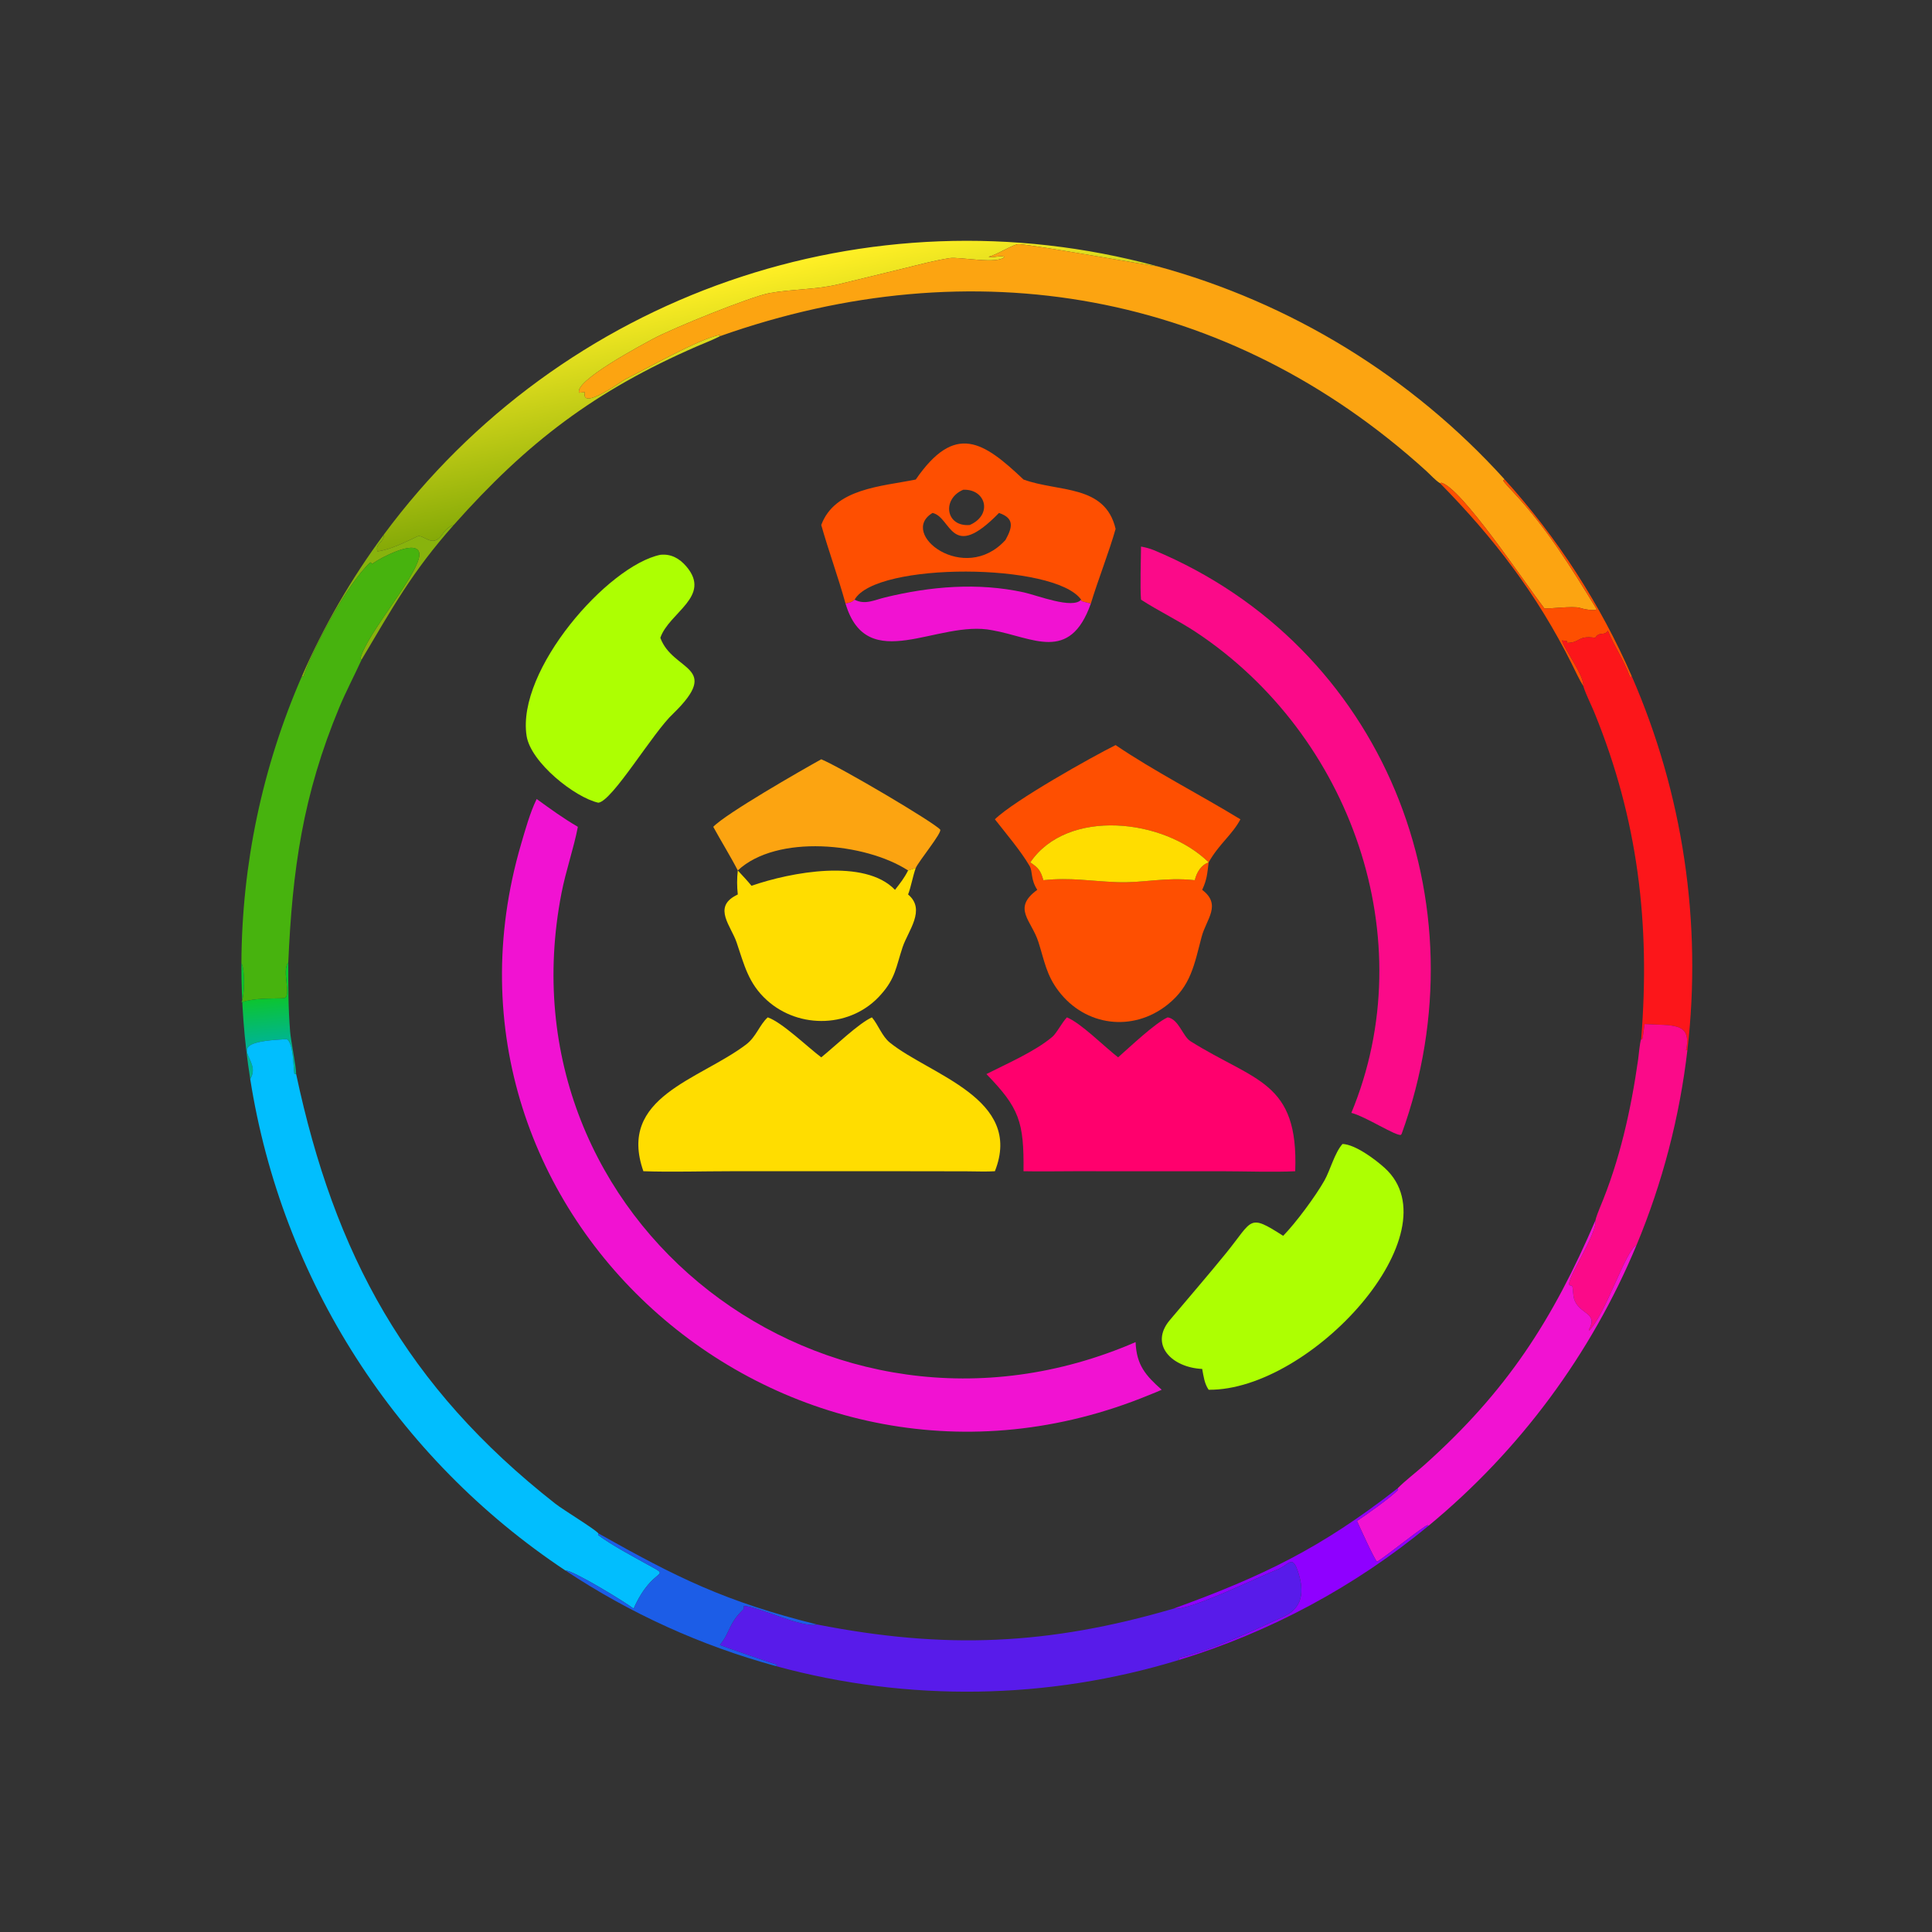 <?xml version="1.0" encoding="utf-8" ?><svg xmlns="http://www.w3.org/2000/svg" xmlns:xlink="http://www.w3.org/1999/xlink" width="1024" height="1024" viewBox="0 0 1024 1024"><rect x="0" y="0" width="1024" height="1024" fill="#333333" stroke="none"/><defs><linearGradient id="gradient_0" gradientUnits="userSpaceOnUse" x1="189.049" y1="127.988" x2="178.276" y2="76.387"><stop offset="0" stop-color="#84A907"/><stop offset="1" stop-color="#FFEF25"/></linearGradient></defs><path fill="url(#gradient_0)" transform="scale(2 2)" d="M306.589 70.538C305.875 70.647 275.051 65.041 270.009 64.698C268.653 64.611 263.99 67.66 261.99 68.027C263.108 68.431 264.839 67.628 266.206 68.04C264.627 70.14 254.218 68.01 251.71 68.396C247.699 69.014 243.788 70.075 239.859 71.044L221.948 75.4C216.142 76.766 209.79 76.617 203.972 77.668C199.036 78.559 178.343 86.936 173.068 89.796C170.308 91.292 152.212 100.882 153.462 104.065L155.007 103.938C153.807 109.019 164.969 100.853 165.679 100.503C171.316 97.732 185.057 89.876 190.721 88.745L190.785 89.096L190.347 89.321C188.679 90.168 186.535 90.982 184.736 91.765C157.574 103.591 139.731 117.198 120.238 139.13C119.008 139.487 117.974 140.47 117.19 141.644C114.635 145.467 112.175 141.423 110.615 142.154C107.611 143.561 103.468 145.703 100.021 146.123C99.336 143.989 101.838 143.804 101.715 141.672C148.838 78.028 230.165 49.791 306.589 70.538Z"/><path fill="#FCA411" transform="scale(2 2)" d="M190.785 89.096L190.721 88.745C185.057 89.876 171.316 97.732 165.679 100.503C164.969 100.853 153.807 109.019 155.007 103.938L153.462 104.065C152.212 100.882 170.308 91.292 173.068 89.796C178.343 86.936 199.036 78.559 203.972 77.668C209.79 76.617 216.142 76.766 221.948 75.4L239.859 71.044C243.788 70.075 247.699 69.014 251.71 68.396C254.218 68.01 264.627 70.14 266.206 68.04C264.839 67.628 263.108 68.431 261.99 68.027C263.99 67.66 268.653 64.611 270.009 64.698C275.051 65.041 305.875 70.647 306.589 70.538C342.069 80.171 374.044 99.775 398.722 127.027L398.365 127.371C398.774 128.064 400.418 129.759 401.096 130.488C410.122 140.185 416.277 150.306 423.145 161.443C422.677 162.03 419.472 161.383 418.716 161.105C417.099 160.511 409.901 161.431 409.276 161.242C403.844 154.132 387.357 129.359 381.981 127.926L381.622 128.061C380.34 127.264 379.07 125.802 377.938 124.775C325.54 77.236 257.891 65.341 190.785 89.096Z"/><path fill="#FE4F01" transform="scale(2 2)" d="M286.516 158.925C279.622 149.118 232.106 148.863 226.477 158.925C225.641 159.675 225.198 159.687 224.074 159.953C222.107 152.844 219.601 146.066 217.64 139.13C221.228 129.422 233.574 128.928 242.685 127.079C253.151 111.91 260.636 117.037 271.243 127.079C280.483 130.474 292.871 128.292 295.647 140.163C293.978 146.101 291.028 153.56 289.083 159.953C288.223 159.754 287.433 159.535 286.583 159.297L286.516 158.925ZM255.256 129.795C249.564 132.208 250.573 139.676 257.001 139.13C263.228 136.371 261.197 129.506 255.256 129.795ZM247.135 135.937C237.977 141.393 255.601 155.088 266.465 143.097C268.288 139.789 268.931 137.362 264.745 135.937C251.886 149.144 252.221 137.057 247.135 135.937Z"/><path fill="#FE4F01" transform="scale(2 2)" d="M381.622 128.061L381.981 127.926C387.357 129.359 403.844 154.132 409.276 161.242C409.901 161.431 417.099 160.511 418.716 161.105C419.472 161.383 422.677 162.03 423.145 161.443C416.277 150.306 410.122 140.185 401.096 130.488C400.418 129.759 398.774 128.064 398.365 127.371L398.722 127.027C412.733 142.498 424.13 160.148 432.467 179.284L431.969 179.436C430.173 174.616 427.78 171.35 426.099 167.153C425.251 168.63 423.868 167.223 422.766 169.023L422.813 169.028C417.949 168.335 418.981 170.298 415.339 170.373L415.35 170.338L415.184 169.855L413.953 169.723C414.326 171.653 420.013 179.334 419.576 181.785C418.553 180.194 417.38 177.614 416.502 175.86C407.301 157.487 396.042 142.724 381.622 128.061Z"/><path fill="#88B30D" transform="scale(2 2)" d="M101.715 141.672C101.838 143.804 99.336 143.989 100.021 146.123C103.468 145.703 107.611 143.561 110.615 142.154C112.175 141.423 114.635 145.467 117.19 141.644C117.974 140.47 119.008 139.487 120.238 139.13C109.136 151.604 103.982 161.135 95.849 174.776L95.487 174.668C96.845 168.06 112.895 150.106 110.988 146.128C109.569 143.168 100.802 147.9 99.085 149.123L98.661 149.427L98.16 149.013C92.19 154.444 82.964 171.689 80.404 179.317L79.954 179.33C85.76 165.995 93.06 153.361 101.715 141.672Z"/><path fill="#FB0A89" transform="scale(2 2)" d="M302.384 158.925C302.109 155.722 302.362 148.343 302.384 144.845C303.406 145.018 304.766 145.374 305.736 145.778C366.541 171.133 393.724 239.006 371.462 300.455L371.261 300.745C370.05 301.19 361.76 295.81 358.121 294.923C377.239 248.825 357.973 194.801 317.051 167.592C312.33 164.454 307.127 161.986 302.384 158.925Z"/><path fill="#47B30E" transform="scale(2 2)" d="M79.954 179.33L80.404 179.317C82.964 171.689 92.19 154.444 98.16 149.013L98.661 149.427L99.085 149.123C100.802 147.9 109.569 143.168 110.988 146.128C112.895 150.106 96.845 168.06 95.487 174.668L95.849 174.776C93.915 179.024 91.706 183.176 89.909 187.492C80.229 210.753 77.471 230.569 76.397 255.088C74.446 257.341 77.646 264.447 75.03 264.545C71.149 264.69 67.884 264.469 64.022 265.566C64.792 264.048 64.98 256.949 63.976 255.25C64.087 229.12 69.524 203.288 79.954 179.33Z"/><path fill="#ADFF02" transform="scale(2 2)" d="M158.565 212.73C152.336 211.336 140.648 202.06 139.551 195.012C136.835 177.552 161.103 149.895 174.996 147.028C177.833 146.724 180.081 148 181.878 150.101C188.707 158.084 177.313 162.269 174.996 169.028C178.284 178.022 191.444 176.41 178.425 189.096C173.101 193.986 162.324 212.297 158.565 212.73Z"/><path fill="#F112D2" transform="scale(2 2)" d="M286.516 158.925L286.583 159.297C287.433 159.535 288.223 159.754 289.083 159.953C283.477 175.826 273.654 168.876 262.947 167.019C248.539 164.116 229.82 179.256 224.074 159.953C225.198 159.687 225.641 159.675 226.477 158.925C229.233 160.363 231.695 159.013 234.592 158.309C246.61 155.385 259.15 154.323 271.323 156.986C274.891 157.766 284.258 161.51 286.516 158.925Z"/><path fill="#FC161A" transform="scale(2 2)" d="M422.813 169.028L422.766 169.023C423.868 167.223 425.251 168.63 426.099 167.153C427.78 171.35 430.173 174.616 431.969 179.436L432.467 179.284C446.013 210.378 451.093 244.502 447.19 278.193L447.071 278.332L446.806 278.313C448.513 270.647 442.838 271.879 435.858 271.376C435.596 272.596 435.461 274.771 435.175 275.529L434.934 275.306C437.366 244.858 434.103 217.194 422.524 188.828C421.657 186.705 420.401 184.278 419.696 182.154L419.576 181.785C420.013 179.334 414.326 171.653 413.953 169.723L415.184 169.855L415.35 170.338L415.339 170.373C418.981 170.298 417.949 168.335 422.813 169.028Z"/><path fill="#FE4F01" transform="scale(2 2)" d="M320.305 228.535C308.487 216.896 282.818 214.113 273.05 228.535C275.254 230.05 275.758 230.707 276.513 233.257C283.766 232.482 288.78 233.508 295.943 233.776C303.189 234.048 308.455 232.398 316.628 233.257C317.112 231.252 318.235 229.251 320.305 228.535C319.918 231.629 319.874 233.026 318.591 235.816C323.834 239.797 319.661 243.605 318.443 248.27C316.503 255.605 315.616 261.317 309.394 266.261C300.206 273.562 287.672 271.984 280.563 262.679C277.288 258.393 276.79 254.648 275.186 249.626C273.349 243.876 268.134 240.718 274.886 235.816C273.042 232.938 273.749 231.029 272.845 229.475C270.562 225.556 266.494 220.753 263.655 217.125C268.798 212.091 289.382 200.575 295.647 197.455C305.736 204.316 318.147 210.661 328.722 217.125C326.582 221.2 323.003 223.714 320.305 228.535Z"/><path fill="#FCA411" transform="scale(2 2)" d="M242.685 230.031L240.652 230.679C229.275 223.317 205.869 221.006 195.521 230.679L195.521 230.679C193.792 227.284 190.949 222.654 189.021 219.119C192.338 215.619 212.274 204.194 217.64 201.219C222.777 203.321 247.39 217.859 249.151 219.842C249.789 220.56 243.341 228.387 242.685 230.031Z"/><path fill="#F112D2" transform="scale(2 2)" d="M304.568 369.676C208.677 409.195 109.242 322.078 138.105 223.654C139.232 219.812 140.453 215.375 142.222 211.748C146.101 214.535 149.023 216.7 153.141 219.119C152.049 224.822 149.968 230.69 148.806 236.661C131.877 323.616 219.185 391.125 300.945 355.67C301.173 361.732 303.581 364.503 307.867 368.302C306.838 368.78 305.63 369.241 304.568 369.676Z"/><path fill="#FD0" transform="scale(2 2)" d="M273.05 228.535C282.818 214.113 308.487 216.896 320.305 228.535L320.305 228.535C318.235 229.251 317.112 231.252 316.628 233.257C308.455 232.398 303.189 234.048 295.943 233.776C288.78 233.508 283.766 232.482 276.513 233.257C275.758 230.707 275.254 230.05 273.05 228.535Z"/><path fill="#FD0" transform="scale(2 2)" d="M240.652 230.679L242.685 230.031C241.873 232.282 241.404 235.16 240.652 237.041C245.488 241.073 240.624 246.699 239.193 251.029C237.445 256.316 237.289 259.26 233.489 263.527C225.763 272.399 211.83 272.874 203.199 265.033C198.318 260.598 197.234 255.711 195.203 249.736C193.741 245.433 188.929 240.514 194.949 237.343L195.521 237.041C195.293 234.9 195.278 232.823 195.521 230.679L195.521 230.679C196.717 231.982 198.049 233.379 199.158 234.739C209.584 231.126 229.14 227.414 237.188 235.816C238.587 233.997 239.627 232.731 240.652 230.679Z"/><defs><linearGradient id="gradient_1" gradientUnits="userSpaceOnUse" x1="69.947" y1="264.481" x2="71.047" y2="276.104"><stop offset="0" stop-color="#0CC52E"/><stop offset="1" stop-color="#00B58F"/></linearGradient></defs><path fill="url(#gradient_1)" transform="scale(2 2)" d="M64.022 265.566C67.884 264.469 71.149 264.69 75.03 264.545C77.646 264.447 74.446 257.341 76.397 255.088C76.393 261.343 76.379 267.053 76.88 273.323C77.094 275.986 78.495 282.576 78.481 284.639L77.997 284.554C77.728 282.465 77.76 276.361 75.988 275.382C57.248 276.29 69.948 280.329 66.306 285.923C64.711 275.778 63.932 265.52 63.976 255.25C64.98 256.949 64.792 264.048 64.022 265.566Z"/><path fill="#FF006D" transform="scale(2 2)" d="M296.309 280.206C299.428 277.474 306.189 271.037 309.453 269.612C312.391 270.079 313.429 274.644 315.505 275.945C332.646 286.688 344.163 286.467 343.244 310.387C337.864 310.675 329.534 310.394 323.914 310.393L284.49 310.387C280.038 310.387 275.716 310.486 271.243 310.387C271.384 297.217 270.097 293.597 261.408 284.639C266.829 281.88 274.151 278.734 278.84 274.807C280.032 273.809 281.365 271.064 282.748 269.612C286.512 271.176 292.461 277.201 296.309 280.206Z"/><path fill="#FD0" transform="scale(2 2)" d="M170.505 310.387C163.564 290.676 185.286 286.211 197.71 276.815C200.427 274.76 201.284 271.554 203.464 269.612C207.262 270.931 213.8 277.299 217.64 280.206C221.24 277.309 227.578 271.166 231.073 269.612C232.777 271.645 233.75 274.63 235.813 276.295C246.478 284.901 271.299 291.139 263.655 310.387C261.74 310.542 258.02 310.414 255.996 310.41L240.652 310.387L193.704 310.386C186.449 310.388 177.647 310.64 170.505 310.387Z"/><path fill="#FB0A89" transform="scale(2 2)" d="M422.813 323.39C422.937 322.673 423.656 320.831 423.956 320.12C429.239 307.571 432.227 294.148 434.133 280.704C434.331 279.306 434.522 276.505 434.934 275.306L435.175 275.529C435.461 274.771 435.596 272.596 435.858 271.376C442.838 271.879 448.513 270.647 446.806 278.313L447.071 278.332L447.19 278.193C445.126 296.005 440.581 313.441 433.686 329.994C430.766 331.346 425.567 348.217 421.132 352.631L421.05 352.376C423.799 347.708 418.139 348.342 417.094 343.971C416.862 342.999 416.871 341.435 416.668 340.788L415.918 340.592C414.962 339.086 423.265 327.16 422.813 323.39Z"/><path fill="#01BEFE" transform="scale(2 2)" d="M66.306 285.923C69.948 280.329 57.248 276.29 75.988 275.382C77.76 276.361 77.728 282.465 77.997 284.554L78.481 284.639C88.646 332.35 107.554 367.415 147.186 398.508C149.309 400.173 157.604 405.181 158.565 406.353L158.489 406.776C161.876 409.359 167.747 412.478 171.489 414.557C178.556 418.484 173.104 414.57 167.914 426.312C165.941 424.712 151.487 415.898 149.878 416.225C104.992 386.421 74.673 339.149 66.306 285.923Z"/><path fill="#ADFF02" transform="scale(2 2)" d="M340.052 327.503C343.398 324.098 348.633 317.016 350.988 312.849C352.522 310.134 353.686 305.506 355.778 303.165C359.179 303.276 364.573 307.338 367.006 309.561C385.68 326.622 347.434 368.561 320.305 368.302C319.168 366.645 318.968 364.75 318.591 362.783C310.576 362.424 304.528 356.375 309.992 349.866C314.955 343.954 320.062 338.076 324.935 332.073C332.15 323.185 330.756 321.566 340.052 327.503Z"/><path fill="#F112D2" transform="scale(2 2)" d="M370.428 394.384C372.351 392.42 375.267 390.201 377.375 388.32C399.416 368.644 411.463 349.809 422.813 323.39C423.265 327.16 414.962 339.086 415.918 340.592L416.668 340.788C416.871 341.435 416.862 342.999 417.094 343.971C418.139 348.342 423.799 347.708 421.05 352.376L421.132 352.631C425.567 348.217 430.766 331.346 433.686 329.994C421.647 358.893 402.734 384.415 378.589 404.341L378.341 404.185C377.521 404.202 366.92 412.762 364.919 413.867C364.174 413.152 360.246 404.495 359.616 403.071C361.999 401.457 368.714 396.789 370.508 394.792L370.428 394.384Z"/><path fill="#8F00FF" transform="scale(2 2)" d="M310.967 426.312C334.522 417.771 350.052 410.318 370.428 394.384L370.508 394.792C368.714 396.789 361.999 401.457 359.616 403.071C360.246 404.495 364.174 413.152 364.919 413.867C366.92 412.762 377.521 404.202 378.341 404.185L378.589 404.341C359.08 420.442 336.584 432.535 312.393 439.926C312.419 439.589 312.382 439.804 312.611 439.31C321.521 437.186 332.17 432.09 340.365 428.317C345.892 425.773 345.427 420.589 343.795 415.999C342.386 412.04 341.484 414.808 338.471 415.953C333.854 417.708 314.841 427.11 310.967 426.312Z"/><path fill="#1C5DE7" transform="scale(2 2)" d="M167.914 426.312C173.104 414.57 178.556 418.484 171.489 414.557C167.747 412.478 161.876 409.359 158.489 406.776L158.565 406.353C179.389 418.089 192.249 424.464 216.526 430.507C212.513 431.535 201.345 425.887 197.139 425.585L197.131 426.381C192.916 430.404 193.691 432.347 190.785 435.943C192.263 436.523 206.228 441.355 206.054 441.169L205.625 441.538C185.81 436.133 166.989 427.587 149.878 416.225C151.487 415.898 165.941 424.712 167.914 426.312Z"/><path fill="#581BEA" transform="scale(2 2)" d="M216.526 430.507C250.532 437.171 277.8 435.995 310.967 426.312C314.841 427.11 333.854 417.708 338.471 415.953C341.484 414.808 342.386 412.04 343.795 415.999C345.427 420.589 345.892 425.773 340.365 428.317C332.17 432.09 321.521 437.186 312.611 439.31C312.382 439.804 312.419 439.589 312.393 439.926C277.67 450.535 240.652 451.094 205.625 441.538L206.054 441.169C206.228 441.355 192.263 436.523 190.785 435.943C193.691 432.347 192.916 430.404 197.131 426.381L197.139 425.585C201.345 425.887 212.513 431.535 216.526 430.507Z"/></svg>
